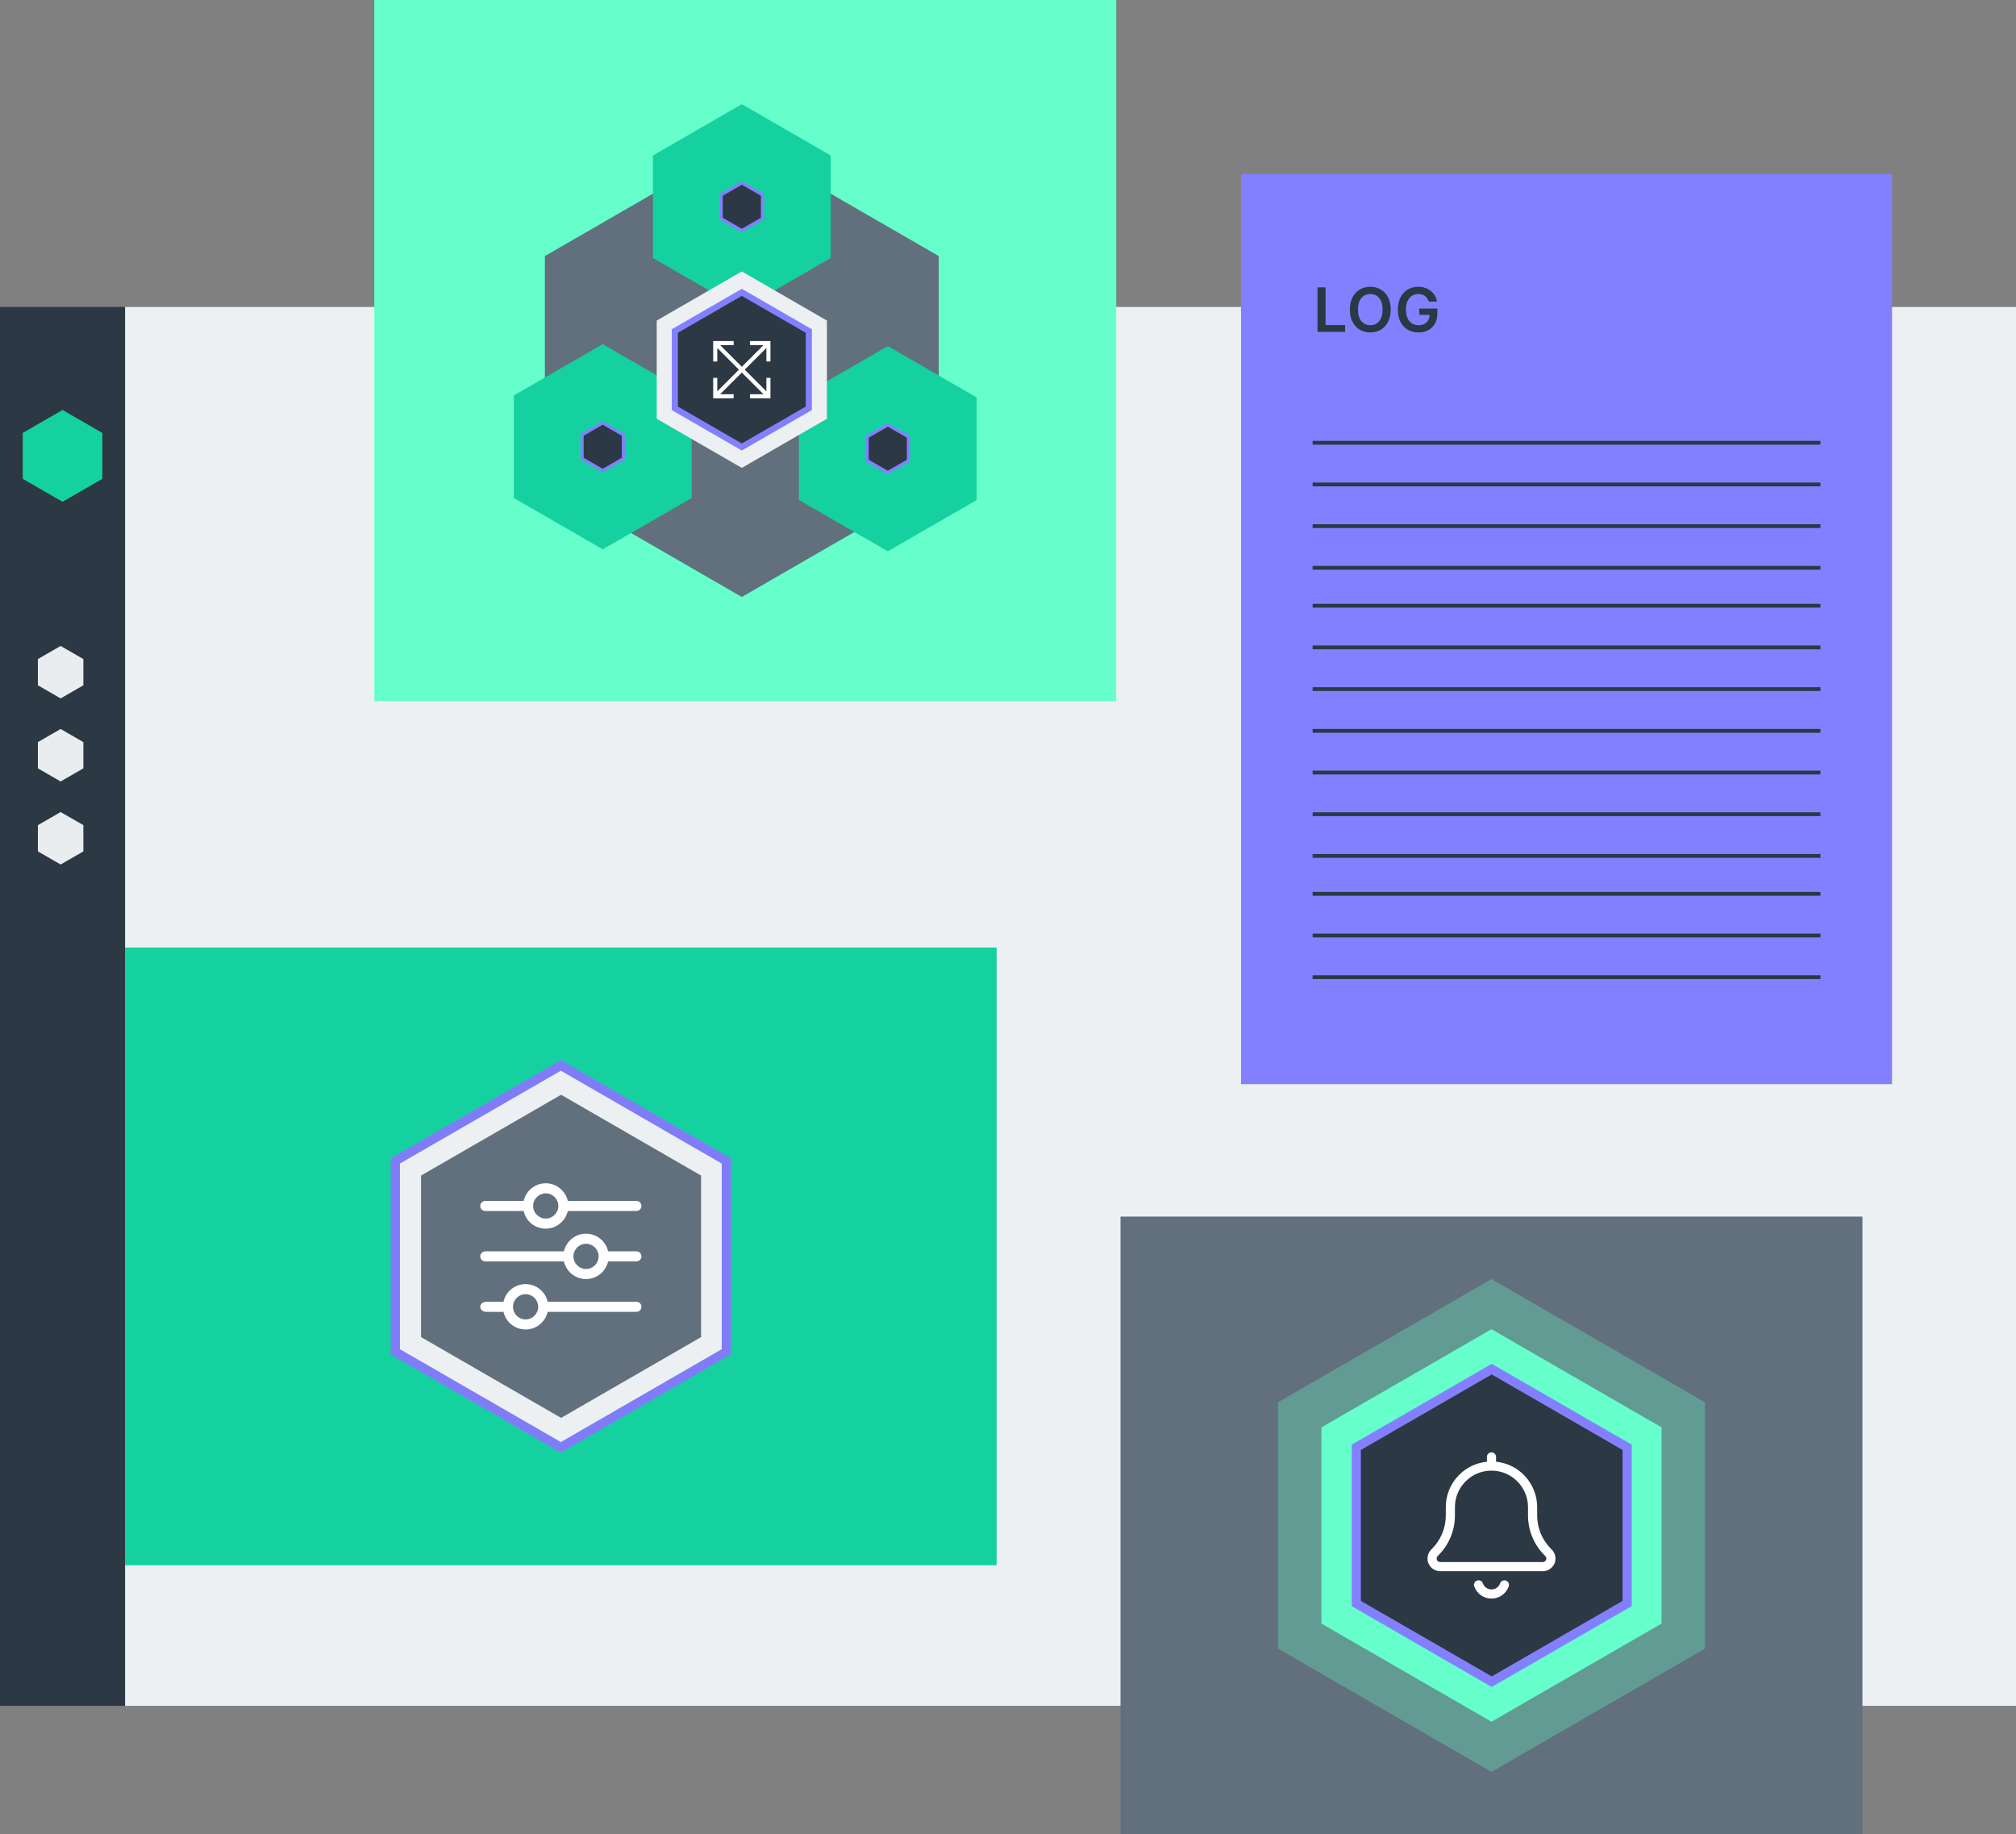 <?xml version="1.0" encoding="UTF-8"?>
<svg xmlns="http://www.w3.org/2000/svg" id="Combine_Metrics_with_log_data" data-name="Combine Metrics with log data" viewBox="0 0 659.504 600">
  <rect x="0" y="0" width="659.504" height="600" fill="#808080" stroke="none"/>
  <defs>
    <style>
      .cls-1 {
        fill: #61707c;
      }

      .cls-1, .cls-2, .cls-3, .cls-4, .cls-5, .cls-6, .cls-7, .cls-8, .cls-9, .cls-10, .cls-11 {
        stroke-width: 0px;
      }

      .cls-2 {
        fill: #15d1a0;
      }

      .cls-3 {
        fill: #807cf8;
      }

      .cls-4 {
        fill: #2c3843;
      }

      .cls-5 {
        fill: #8380ff;
      }

      .cls-6 {
        fill: #15d1a0;
      }

      .cls-12 {
        stroke: #8380ff;
        stroke-miterlimit: 10;
      }

      .cls-12, .cls-9 {
        fill: #2c3843;
      }

      .cls-7 {
        fill: #edf0f2;
      }

      .cls-13 {
        opacity: .3;
      }

      .cls-8 {
        fill: #eaedef;
      }

      .cls-10 {
        fill: #fff;
      }

      .cls-11 {
        fill: #6fc;
      }
    </style>
  </defs>
  <rect class="cls-7" x="40.909" y="100.413" width="618.595" height="457.55"></rect>
  <rect class="cls-6" x="40.909" y="309.917" width="285.124" height="202.066"></rect>
  <rect class="cls-9" y="100.413" width="40.909" height="457.55"></rect>
  <g>
    <polygon class="cls-2" points="20.454 134.099 33.471 141.608 33.471 156.625 20.454 164.131 7.438 156.622 7.438 141.607 20.454 134.099"></polygon>
    <polygon class="cls-8" points="19.834 211.284 27.273 215.574 27.273 224.155 19.834 228.445 12.397 224.154 12.397 215.574 19.834 211.284"></polygon>
    <polygon class="cls-8" points="19.834 238.448 27.273 242.739 27.273 251.32 19.834 255.609 12.397 251.318 12.397 242.738 19.834 238.448"></polygon>
    <polygon class="cls-8" points="19.834 265.613 27.273 269.903 27.273 278.484 19.834 282.774 12.397 278.483 12.397 269.903 19.834 265.613"></polygon>
  </g>
  <rect class="cls-1" x="366.562" y="397.934" width="242.711" height="202.066"></rect>
  <rect class="cls-5" x="405.976" y="56.907" width="212.981" height="297.709"></rect>
  <g>
    <g>
      <g>
        <rect class="cls-4" x="429.402" y="185.111" width="166.129" height="1.24"></rect>
        <rect class="cls-4" x="429.402" y="171.474" width="166.129" height="1.24"></rect>
        <rect class="cls-4" x="429.402" y="197.507" width="166.129" height="1.24"></rect>
        <rect class="cls-4" x="429.402" y="157.838" width="166.129" height="1.24"></rect>
        <rect class="cls-4" x="429.402" y="224.78" width="166.129" height="1.24"></rect>
        <rect class="cls-4" x="429.402" y="144.201" width="166.129" height="1.24"></rect>
        <rect class="cls-4" x="429.402" y="211.143" width="166.129" height="1.24"></rect>
      </g>
      <g>
        <rect class="cls-4" x="429.402" y="279.341" width="166.129" height="1.24"></rect>
        <rect class="cls-4" x="429.402" y="265.704" width="166.129" height="1.24"></rect>
        <rect class="cls-4" x="429.402" y="291.737" width="166.129" height="1.24"></rect>
        <rect class="cls-4" x="429.402" y="252.068" width="166.129" height="1.24"></rect>
        <rect class="cls-4" x="429.402" y="319.01" width="166.129" height="1.24"></rect>
        <rect class="cls-4" x="429.402" y="238.431" width="166.129" height="1.24"></rect>
        <rect class="cls-4" x="429.402" y="305.374" width="166.129" height="1.24"></rect>
      </g>
    </g>
    <g>
      <path class="cls-9" d="M431.001,108.545v-14.546h2.635v12.337h6.406v2.209h-9.041Z"></path>
      <path class="cls-9" d="M454.951,101.273c0,1.567-.292,2.908-.877,4.023s-1.38,1.969-2.387,2.561c-1.006.592-2.146.888-3.419.888-1.274,0-2.414-.298-3.42-.892-1.007-.595-1.802-1.449-2.387-2.564-.585-1.114-.877-2.453-.877-4.016,0-1.567.292-2.908.877-4.023s1.38-1.969,2.387-2.561c1.006-.592,2.146-.888,3.42-.888,1.273,0,2.413.296,3.419.888,1.007.592,1.802,1.445,2.387,2.561s.877,2.456.877,4.023ZM452.301,101.273c0-1.104-.171-2.035-.515-2.795-.343-.76-.817-1.335-1.424-1.726s-1.305-.586-2.095-.586c-.791,0-1.489.195-2.096.586s-1.081.966-1.424,1.726c-.344.76-.515,1.691-.515,2.795,0,1.103.171,2.034.515,2.795.343.76.817,1.335,1.424,1.726s1.305.586,2.096.586c.79,0,1.488-.195,2.095-.586s1.081-.966,1.424-1.726c.344-.761.515-1.692.515-2.795Z"></path>
      <path class="cls-9" d="M467.395,98.645c-.118-.384-.28-.729-.486-1.033-.206-.306-.452-.567-.738-.785-.287-.218-.614-.382-.984-.493-.369-.111-.771-.167-1.207-.167-.781,0-1.478.196-2.088.589-.611.394-1.09.97-1.438,1.729-.348.76-.521,1.685-.521,2.773,0,1.099.173,2.029.519,2.791.345.763.826,1.342,1.441,1.737.615.395,1.33.593,2.145.593.739,0,1.379-.143,1.922-.427.542-.283.96-.688,1.253-1.211.294-.522.44-1.137.44-1.843l.597.093h-3.949v-2.06h5.902v1.747c0,1.245-.266,2.322-.796,3.231s-1.259,1.608-2.188,2.099c-.928.49-1.993.735-3.195.735-1.34,0-2.516-.302-3.526-.906-1.011-.604-1.8-1.463-2.365-2.578-.565-1.114-.849-2.439-.849-3.974,0-1.174.167-2.223.501-3.146.333-.923.801-1.708,1.402-2.354.602-.646,1.307-1.139,2.116-1.478s1.69-.508,2.643-.508c.805,0,1.555.117,2.251.352s1.315.566,1.857.998c.542.431.988.942,1.339,1.534s.58,1.245.688,1.96h-2.685Z"></path>
    </g>
  </g>
  <path class="cls-11" d="M122.447 0v229.339h242.711V0H122.447Z"></path>
  <g>
    <g>
      <polygon class="cls-7" points="129.336 442.176 129.336 379.725 183.471 348.487 237.606 379.725 237.606 442.176 183.471 473.414 129.336 442.176"></polygon>
      <path class="cls-3" d="M183.471,350.219l52.635,30.372v60.718l-52.635,30.372-52.635-30.372v-60.718l52.635-30.372M183.471,346.756l-55.635,32.103v64.183l55.635,32.103,55.635-32.103v-64.183l-55.635-32.103h0Z"></path>
    </g>
    <path class="cls-1" d="M183.546,358.086l45.801,26.429v52.839l-45.801,26.429-45.802-26.429v-52.839l45.802-26.429h0Z"></path>
  </g>
  <path class="cls-10" d="M171.935,420.022c3.523,0,6.469,2.474,7.221,5.773h29.037c.907,0,1.648.742,1.648,1.649,0,.907-.741,1.649-1.648,1.649h-29.04c-.751,3.303-3.69,5.773-7.218,5.773-4.096,0-7.416-3.324-7.416-7.422,0-4.103,3.317-7.422,7.416-7.422ZM171.935,423.321c-2.277,0-4.12,1.849-4.12,4.124,0,2.274,1.848,4.124,4.12,4.124,2.273,0,4.12-1.849,4.12-4.124,0-2.278-1.843-4.124-4.12-4.124ZM165.884,425.795v3.299h-6.831c-1.074,0-1.952-.742-1.952-1.649,0-.907.878-1.649,1.952-1.649h6.831ZM191.712,403.528c3.523,0,6.469,2.474,7.218,5.773h9.263c.907,0,1.648.742,1.648,1.649,0,.907-.741,1.649-1.648,1.649h-9.263c-.751,3.303-3.69,5.773-7.218,5.773-4.096,0-7.416-3.324-7.416-7.422,0-4.103,3.317-7.422,7.416-7.422ZM191.712,406.827c-2.273,0-4.12,1.845-4.12,4.124s1.848,4.124,4.12,4.124c2.273,0,4.12-1.849,4.12-4.124s-1.848-4.124-4.12-4.124ZM185.419,409.301v3.299h-26.601c-.944,0-1.716-.742-1.716-1.649,0-.907.772-1.649,1.716-1.649h26.601ZM178.527,387.034c3.523,0,6.469,2.474,7.221,5.773h22.445c.907,0,1.648.742,1.648,1.649,0,.907-.741,1.649-1.648,1.649h-22.448c-.751,3.303-3.695,5.773-7.218,5.773-3.523,0-6.469-2.381-7.221-5.773h-12.556c-.907,0-1.648-.742-1.648-1.649s.741-1.649,1.648-1.649h12.556c.752-3.299,3.699-5.773,7.221-5.773ZM178.527,390.333c-2.273,0-4.12,1.845-4.12,4.124s1.848,4.124,4.12,4.124,4.12-1.849,4.12-4.124-1.848-4.124-4.12-4.124Z"></path>
  <g>
    <path class="cls-11" d="M487.918,434.772l55.635,32.103v64.183l-55.635,32.103-55.635-32.103v-64.183l55.635-32.103h0Z"></path>
    <g class="cls-13">
      <path class="cls-11" d="M487.918,418.373l69.847,40.305v80.579l-69.847,40.305-69.847-40.305v-80.579l69.847-40.305h0Z"></path>
    </g>
    <g>
      <polygon class="cls-9" points="443.691 524.504 443.691 473.398 487.992 447.834 532.294 473.398 532.294 524.504 487.992 550.069 443.691 524.504"></polygon>
      <path class="cls-5" d="M487.992,449.566l42.802,24.698v49.374l-42.802,24.698-42.801-24.698v-49.374l42.801-24.698M487.992,446.102l-45.801,26.429v52.839l45.801,26.429,45.802-26.429v-52.839l-45.802-26.429h0Z"></path>
    </g>
  </g>
  <path class="cls-10" d="M486.418,476.545c0-.822.673-1.495,1.495-1.495s1.495.673,1.495,1.495v1.57c7.558.747,13.453,7.119,13.453,14.873v2.719c0,4.083,1.626,7.997,4.512,10.893l.262.262c.775.775,1.215,1.831,1.215,2.924,0,2.289-1.85,4.139-4.139,4.139h-33.586c-2.289-.009-4.139-1.859-4.139-4.148,0-1.093.439-2.149,1.215-2.924l.262-.262c2.877-2.887,4.503-6.801,4.503-10.884v-2.719c0-7.754,5.895-14.126,13.453-14.873v-1.57ZM487.913,481.029c-6.605,0-11.958,5.353-11.958,11.958v2.719c0,4.877-1.934,9.557-5.391,13.005l-.252.252c-.215.215-.336.504-.336.813,0,.635.514,1.149,1.149,1.149h33.577c.635,0,1.149-.514,1.149-1.149,0-.308-.121-.598-.336-.813l-.262-.262c-3.447-3.447-5.391-8.128-5.391-13.005v-2.709c0-6.605-5.353-11.958-11.958-11.958h.009ZM485.091,517.904c.411,1.158,1.523,1.99,2.821,1.99s2.41-.831,2.821-1.99c.271-.775,1.13-1.186,1.906-.916s1.186,1.13.916,1.906c-.822,2.326-3.036,3.989-5.643,3.989s-4.821-1.663-5.643-3.989c-.271-.775.131-1.635.916-1.906s1.635.131,1.906.916Z"></path>
  <g>
    <path class="cls-1" d="M242.674,46.576l64.429,37.178v74.329l-64.429,37.178-64.429-37.178v-74.329l64.429-37.178h0Z"></path>
    <g>
      <path id="Polygon-6" class="cls-6" d="M290.431,113.22l29.079,16.78v33.546l-29.079,16.78-29.079-16.78v-33.546l29.079-16.78h0Z"></path>
      <path id="Polygon-9" class="cls-12" d="M290.431,138.992l6.741,3.89v7.78l-6.741,3.89-6.741-3.89v-7.78l6.741-3.89h0Z"></path>
    </g>
    <g>
      <path id="Polygon" class="cls-6" d="M242.678,34.075l29.079,16.78v33.546l-29.079,16.78-29.079-16.78v-33.546l29.079-16.78Z"></path>
      <path id="Polygon-9-2" data-name="Polygon-9" class="cls-12" d="M242.678,59.848l6.741,3.89v7.78l-6.741,3.89-6.741-3.89v-7.78l6.741-3.89h0Z"></path>
    </g>
    <g>
      <path id="Polygon-4" class="cls-6" d="M197.173,112.574l29.079,16.78v33.546l-29.079,16.78-29.079-16.78v-33.559l29.079-16.767h0Z"></path>
      <path id="Polygon-9-3" data-name="Polygon-9" class="cls-12" d="M197.173,138.346l6.741,3.89v7.78l-6.741,3.89-6.741-3.89v-7.78l6.741-3.89h0Z"></path>
    </g>
    <g>
      <path class="cls-7" d="M242.674,88.792l27.842,16.066v32.12l-27.842,16.066-27.842-16.066v-32.12l27.842-16.066h0Z"></path>
      <g>
        <polygon class="cls-4" points="220.753 133.563 220.753 108.274 242.674 95.625 264.596 108.274 264.596 133.563 242.674 146.212 220.753 133.563"></polygon>
        <path class="cls-5" d="M242.674,96.78l20.921,12.072v24.133l-20.921,12.072-20.921-12.072v-24.133l20.921-12.072M242.674,94.471l-22.921,13.226v26.443l22.921,13.226,22.921-13.226v-26.443l-22.921-13.226h0Z"></path>
      </g>
      <path class="cls-10" d="M246.02,111.55h-.669v1.338h4.408l-7.085,7.085-7.085-7.085h4.408v-1.338h-6.691v6.691h1.338v-4.408l7.085,7.085-7.085,7.085v-4.408h-1.338v6.691h6.691v-1.338h-4.408l7.085-7.085,7.085,7.085h-4.408v1.338h6.691v-6.691h-1.338v4.408l-7.085-7.085,7.085-7.085v4.408h1.338v-6.691h-6.022Z"></path>
    </g>
  </g>
</svg>

